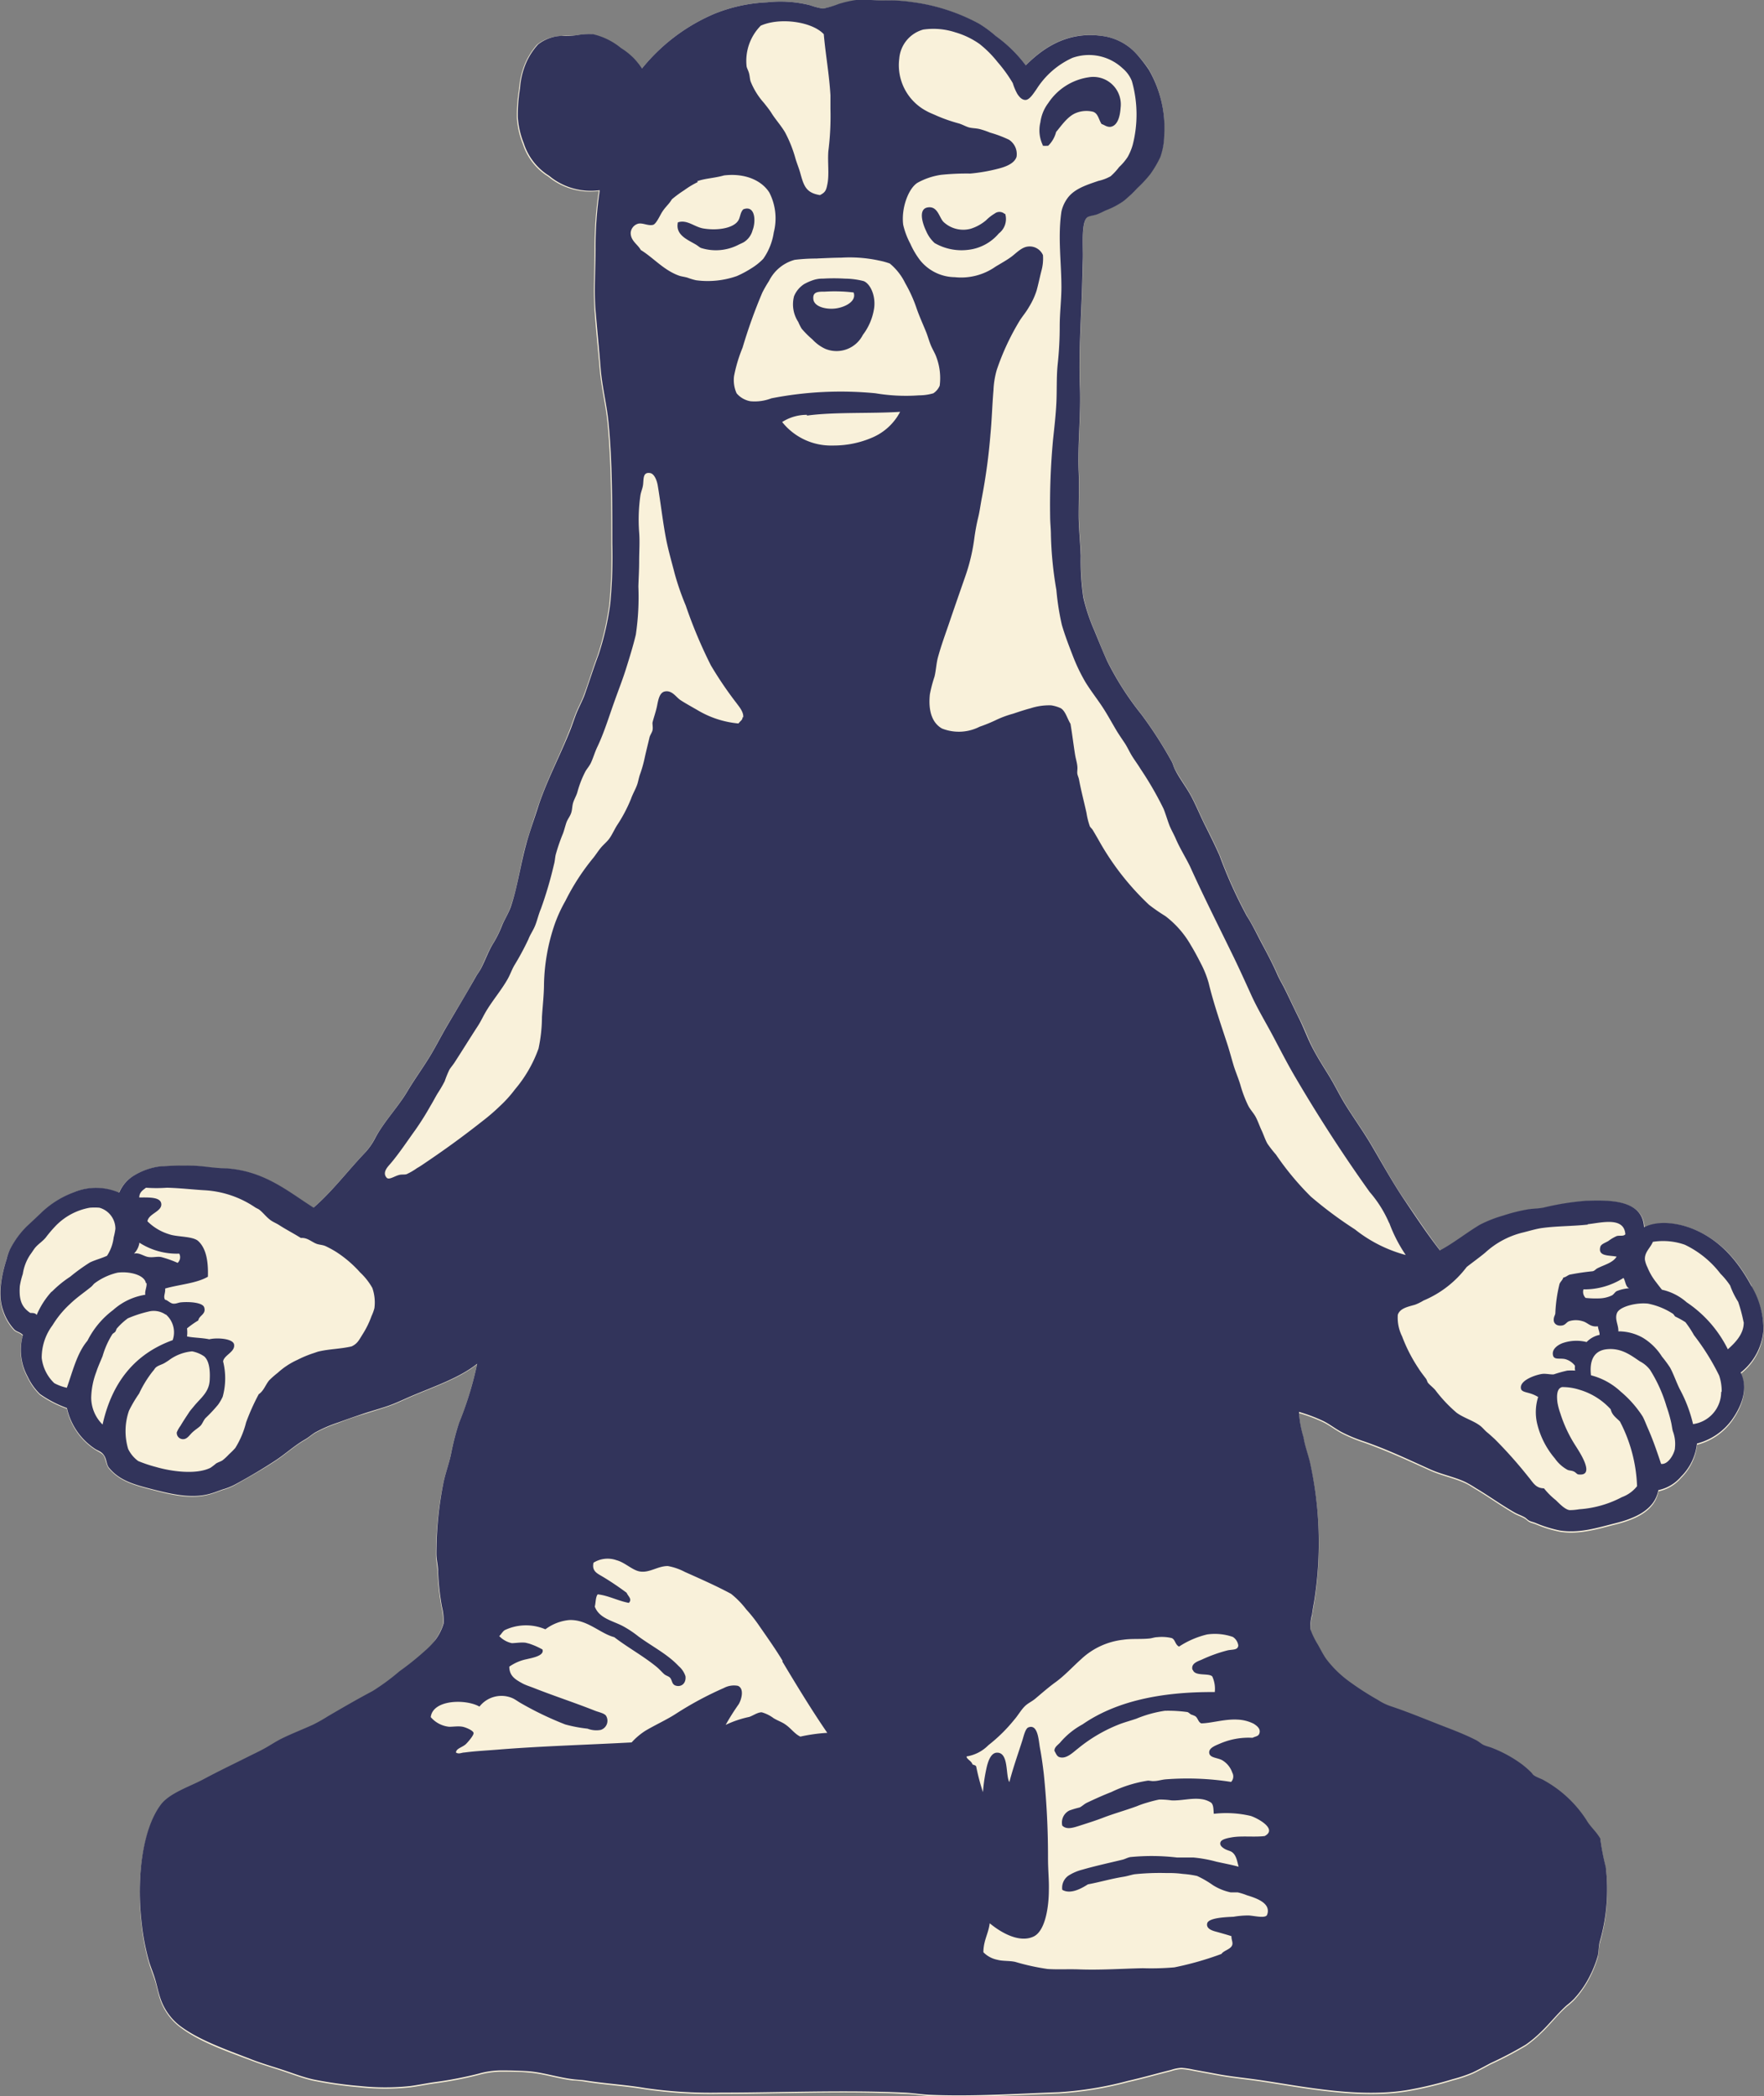 <?xml version="1.0" encoding="UTF-8"?> <svg xmlns="http://www.w3.org/2000/svg" viewBox="0 0 206.36 245.18"><rect x="0" y="0" width="206.36" height="245.18" fill="#808080" stroke="none"/> <defs> <style>.cls-1{fill:#f9f1da;}.cls-2{fill:#32345b;}</style> </defs> <g id="Layer_2" data-name="Layer 2"> <g id="Слой_1" data-name="Слой 1"> <path class="cls-1" d="M204.92,150.41c-1.62-3-3.71-5.41-6.93-6.68-1.59-.62-3.93-1-5.6-.14-.17-3.08-3.62-3.23-6.83-3.1a31.32,31.32,0,0,0-4.91.79c-.55.11-1.14.11-1.72.19a19.56,19.56,0,0,0-3,.74,14.73,14.73,0,0,0-2.75,1.08c-1.68,1-3.08,2.16-4.67,3-1.48-1.94-2.84-4-4.22-6s-2.59-4.26-3.88-6.44c-.94-1.58-2.06-3.14-3-4.66-.67-1.1-1.22-2.23-1.86-3.29s-1.36-2.16-1.92-3.24-1-2.34-1.62-3.54-1.11-2.32-1.67-3.44c-.29-.58-.63-1.13-.88-1.72-.5-1.14-1.12-2.3-1.72-3.44s-1.17-2.3-1.82-3.34a54,54,0,0,1-3.19-7.07c-.52-1.17-1.08-2.33-1.67-3.48s-1.07-2.38-1.67-3.49S138,91,137.43,89.91c-.13-.28-.19-.57-.34-.84a49.7,49.7,0,0,0-3.54-5.5,34.63,34.63,0,0,1-4-6.24c-.56-1.16-1-2.39-1.53-3.63a21,21,0,0,1-1.27-3.88,29.27,29.27,0,0,1-.3-4.86c-.06-1.66-.24-3.28-.24-4.77,0-1.67.07-3.36,0-5.06-.14-3.31.28-6.61.14-10.07-.12-3.14.06-6.53.2-10,.07-1.58.09-3,.15-4.91,0-1.33-.2-4,.44-4.71.21-.23.81-.27,1.18-.39s.81-.38,1.08-.5a10,10,0,0,0,2.06-1.08c.26-.2.54-.48.84-.73s.54-.54.78-.79a14.72,14.72,0,0,0,1.48-1.67,12.53,12.53,0,0,0,1.17-2,8.15,8.15,0,0,0,.45-2.61,13.55,13.55,0,0,0-1.82-7.61A16.53,16.53,0,0,0,133,6.36a6.53,6.53,0,0,0-4.12-2.16c-4-.58-6.87,1.4-8.89,3.44a16.08,16.08,0,0,0-3.49-3.39,12.86,12.86,0,0,0-2-1.47A22.5,22.5,0,0,0,106.69.27a18.65,18.65,0,0,0-3.24-.19c-1.09,0-2.23-.14-3.29,0a12.58,12.58,0,0,0-2.07.44A10.85,10.85,0,0,1,96.28,1,7.92,7.92,0,0,1,94.8.62,14.11,14.11,0,0,0,89.74.27,18.55,18.55,0,0,0,83.6,1.6,21.9,21.9,0,0,0,75.11,8a7.88,7.88,0,0,0-2.56-2.35,8,8,0,0,0-3.29-1.63,8,8,0,0,0-1.81.1c-.63.08-1.27,0-1.82.1a4.69,4.69,0,0,0-2.8,1A8.23,8.23,0,0,0,61.4,7.49a9.75,9.75,0,0,0-.68,2.95,18.49,18.49,0,0,0-.25,3.39,9.75,9.75,0,0,0,.69,3,7,7,0,0,0,2.7,3.64,3.87,3.87,0,0,1,.54.39,7.7,7.7,0,0,0,5.65,1.48,44.41,44.41,0,0,0-.49,6.82c0,2.39-.16,4.87,0,7.22s.41,4.53.59,6.73.74,4.37.93,6.43c.41,4.46.44,9.41.44,14.15a58.39,58.39,0,0,1-.24,7,34,34,0,0,1-1.38,6c-.57,1.5-1,3-1.57,4.52-.25.73-.63,1.39-.93,2.12s-.54,1.52-.84,2.25C65.44,88.45,64,91.18,63,94.13c-.52,1.53-1,3.06-1.48,4.62-.68,2.46-1,5.15-1.81,7.36-.26.74-.68,1.4-1,2.11a12.66,12.66,0,0,1-1,2.07c-.62.94-1,2.1-1.52,3.09-.18.32-.41.61-.59.94-1.1,2-2.27,3.88-3.39,5.79-.76,1.3-1.41,2.63-2.21,3.88s-1.66,2.47-2.41,3.73c-1.06,1.79-2.72,3.52-3.73,5.41a7.5,7.5,0,0,1-1.28,1.81c-2,2.12-3.78,4.47-5.94,6.34-3-1.91-5.95-4.5-10.75-4.62-1.15,0-2.34-.29-3.54-.29a36.1,36.1,0,0,0-3.78.1,7.77,7.77,0,0,0-2.85,1,4.26,4.26,0,0,0-1.82,2.06,6.78,6.78,0,0,0-5.3-.05A11,11,0,0,0,4.73,142c-.54.56-1.09,1-1.62,1.52a10.5,10.5,0,0,0-2,2.75,7.1,7.1,0,0,0-.39,1.18c-.49,1.52-1.07,4-.39,5.89a6,6,0,0,0,1.32,2.26c.33.28.74.3,1,.64a6.53,6.53,0,0,0,.59,4.91,6.82,6.82,0,0,0,1.43,2,13,13,0,0,0,3.14,1.62A7.7,7.7,0,0,0,11,169.47c.37.28.91.46,1.13.79s.3,1.11.59,1.47c1.26,1.53,3,2,5.16,2.55,2,.52,4.46,1.15,6.73.49.47-.13.95-.33,1.42-.49a7.77,7.77,0,0,0,1.38-.54c1.65-.94,3.34-1.88,4.86-2.89,1.18-.79,2.21-1.74,3.39-2.41.4-.23.72-.52,1.13-.79a15.63,15.63,0,0,1,2.7-1.18c.94-.37,1.88-.71,2.85-1s1.95-.6,2.95-.93,1.8-.74,2.7-1.13c2.77-1.2,5.71-2.16,7.81-3.83a40.27,40.27,0,0,1-2.12,6.92,29.9,29.9,0,0,0-.93,3.59c-.24,1.2-.7,2.37-.93,3.58A42.54,42.54,0,0,0,51,181.8c0,.66.16,1.35.2,2.06a29.82,29.82,0,0,0,.44,4.08,6.56,6.56,0,0,1,.2,2,6,6,0,0,1-.89,1.82,8.64,8.64,0,0,1-1.22,1.52,33.9,33.9,0,0,1-3.05,2.41A25.85,25.85,0,0,1,43.58,198c-1.77.93-3.5,2-5.21,2.94-.6.34-1.21.74-1.77,1-1.25.56-2.54,1.05-3.78,1.66-.58.29-1.14.66-1.72,1s-1.21.63-1.82.93c-1.87.94-3.68,1.79-5.45,2.75s-4.06,1.65-5.1,3.09c-2.18,3-2.76,8.78-2.17,13.76a26.46,26.46,0,0,0,.89,4.56c.2.67.48,1.33.69,2s.36,1.47.59,2.16A6.84,6.84,0,0,0,21,237.05c2.27,1.76,5.47,2.86,8.5,4,1.17.45,2.34.78,3.54,1.18s2.35.85,3.58,1.13a47,47,0,0,0,5.5.78,27.7,27.7,0,0,0,5.9,0c.89-.12,1.77-.3,2.7-.44a44.71,44.71,0,0,0,5.25-1,10.09,10.09,0,0,1,2.75-.39c1,0,2,0,3,.09,1.78.12,3.5.72,5.3.94.48,0,1,.07,1.43.14,2.3.38,4.69.5,7,.89a53.23,53.23,0,0,0,8.89.54c7,0,14.46-.38,21.46,0,1,0,2,.2,2.9.25,5,.22,10.39-.13,15.18-.3a40.9,40.9,0,0,0,8.1-1.33c1.86-.42,3.41-.88,5-1.27a4.8,4.8,0,0,1,1.23-.25,9.44,9.44,0,0,1,1.37.2l2.66.49c1.8.35,3.6.5,5.5.79,5,.76,11.47,2.08,17.14,1.08a43.49,43.49,0,0,0,5.06-1.23,16.61,16.61,0,0,0,2.35-.79c.71-.34,1.38-.71,2.07-1.08a43.08,43.08,0,0,0,4.12-2.16,13.65,13.65,0,0,0,1.72-1.42c1.09-1,2-2.24,3.1-3.2a8.48,8.48,0,0,0,.83-.73,11.58,11.58,0,0,0,1.92-2.8,12.86,12.86,0,0,0,.88-2.26c.12-.54.09-1.18.25-1.72a22,22,0,0,0,.68-8.64,28.69,28.69,0,0,1-.64-3.34c-.48-.84-1.19-1.41-1.62-2.16a13.84,13.84,0,0,0-4.91-4.62c-.38-.24-.89-.36-1.27-.64-.12-.09-.19-.24-.3-.34a11.52,11.52,0,0,0-1.08-.94,15.09,15.09,0,0,0-3.49-1.91c-.31-.13-.67-.19-1-.35s-.53-.38-.83-.54c-1.2-.6-2.49-1.12-3.79-1.62-2.14-.83-4.18-1.69-6.33-2.4a6.36,6.36,0,0,1-1.38-.69,35.18,35.18,0,0,1-3.29-2.11,12.79,12.79,0,0,1-2.75-2.66c-.34-.5-.65-1.13-1-1.71a9.45,9.45,0,0,1-.88-1.82,5.57,5.57,0,0,1,.19-1.67c.07-.52.16-1,.25-1.52a43.62,43.62,0,0,0-.49-16.36c-.24-1-.58-1.85-.74-2.85a12.88,12.88,0,0,1-.54-3,18.42,18.42,0,0,1,2.7,1c.82.38,1.51.95,2.31,1.37a17.55,17.55,0,0,0,2.6,1.08c2.79,1,5.14,2.1,7.81,3.3,1.34.59,2.83.87,4.08,1.47.41.19.75.44,1.18.69,1.43.85,2.91,1.92,4.52,2.85.37.21.83.35,1.22.58.21.13.34.3.54.4s.45.15.69.24a14.52,14.52,0,0,0,2.85.89c2.31.37,4.49-.34,6.48-.84,2.25-.56,4.63-1.53,5.06-3.88a4.77,4.77,0,0,0,2.65-1.57,6.43,6.43,0,0,0,1.87-3.88,7.28,7.28,0,0,0,4.17-2.9c.89-1.29,1.91-3.42.94-5.4a7,7,0,0,0,2.65-4.81,9.74,9.74,0,0,0-1.42-5.36"></path> <path class="cls-2" d="M122,17a4,4,0,0,1-.29-2.7,4.74,4.74,0,0,1,.93-2.26,6.86,6.86,0,0,1,4.72-3,3.22,3.22,0,0,1,3.73,3.59c-.06.91-.32,2.12-1.23,2.21-.44,0-.62-.21-1-.34-.34-.54-.4-1.24-1-1.43a3.27,3.27,0,0,0-2,.15c-1,.4-1.77,1.59-2.31,2.21a3.47,3.47,0,0,1-.93,1.62c-.23,0-.54.05-.69-.05"></path> <path class="cls-2" d="M117.59,25a2.12,2.12,0,0,1-.74,2.3,5.49,5.49,0,0,1-3.58,1.92,6.3,6.3,0,0,1-3.93-.79,4,4,0,0,1-1-1.42c-.36-.73-1-2.56.19-2.75s1.34,1.23,1.87,1.72a3.37,3.37,0,0,0,3.14.78,5.14,5.14,0,0,0,1.82-1,5.05,5.05,0,0,1,1-.78.91.91,0,0,1,1.18.05"></path> <path class="cls-2" d="M79.33,26c1.08-.34,1.94.58,3,.73,1.52.25,3.38,0,4-.88.29-.4.24-1,.63-1.37,1.42-.53,1.48,1.45,1.08,2.45a2.35,2.35,0,0,1-1,1.38c-.18.11-.46.22-.69.34A5.77,5.77,0,0,1,82,29c-.17-.07-.35-.25-.59-.39-.93-.56-2.43-1.11-2.11-2.6"></path> <path class="cls-2" d="M96.52,34.11c-.82,0-1.47,0-1.37.89s1.51,1.22,2.6,1.08,2.49-.83,2.11-1.87a18.23,18.23,0,0,0-3.34-.1m-.24-1.52a21.5,21.5,0,0,1,2.55,0,9.12,9.12,0,0,1,2.21.29c.86.36,1.48,1.93,1.18,3.39a6.76,6.76,0,0,1-1.28,2.9,3.45,3.45,0,0,1-4.42,1.62,4.74,4.74,0,0,1-1.47-1.08,11,11,0,0,1-1.28-1.28,7.09,7.09,0,0,1-.39-.78,3.75,3.75,0,0,1-.49-3,3.07,3.07,0,0,1,1.18-1.42,6.11,6.11,0,0,1,1.13-.49,3.36,3.36,0,0,1,1.08-.15"></path> <path class="cls-2" d="M139.5,195.3c-.21-.76.68-1,1.08-1.18a17.41,17.41,0,0,1,3-1.08c.6-.14,1.23,0,1.28-.58a1.41,1.41,0,0,0-.64-1,6.4,6.4,0,0,0-3-.29,10.38,10.38,0,0,0-3.29,1.42c-.48-.23-.43-.85-.88-1a5,5,0,0,0-1.67-.1c-.3,0-.59.12-.88.15-1,.11-2.11,0-3.1.15a8.56,8.56,0,0,0-4.91,2.26c-1.06.95-2,2-3.14,2.8-.78.58-1.5,1.21-2.21,1.81-.37.32-.84.53-1.18.84-.5.46-.85,1.13-1.33,1.67a18.45,18.45,0,0,1-3,2.95,4.59,4.59,0,0,1-2.56,1.32c0,.33.59.52.69.93.16.08.38.09.44.25a25.4,25.4,0,0,0,.79,3,19.3,19.3,0,0,1,.39-2.7c.17-.82.5-1.89,1.23-1.92,1.44-.06,1,2.68,1.47,3.44.44-1.69,1-3.25,1.53-4.91.13-.41.33-1.33.68-1.48,1.16-.47,1.21,1.59,1.38,2.46s.33,2.05.44,3a94.47,94.47,0,0,1,.49,9.78c0,1.58.13,2.47.1,3.78,0,1.74-.35,4.79-1.82,5.45-1.72.78-3.92-.58-5.1-1.57-.15,1.23-.73,2-.74,3.39a3.12,3.12,0,0,0,1.62.88c.64.18,1.36.09,2.11.25a26.37,26.37,0,0,0,3.78.83c1.15.08,2.43,0,3.74.05,2.5.09,5-.09,7.41-.14a31.24,31.24,0,0,0,3.68-.1,36.65,36.65,0,0,0,5.51-1.57c.27-.42,1.13-.54,1.27-1.08.08-.3-.12-.61-.1-1-.56-.18-1-.3-1.67-.49-.42-.11-1.32-.32-1.17-1s2.28-.74,3.09-.78a10.34,10.34,0,0,1,1.77-.15c.73.05,1.79.33,2.11,0a1.12,1.12,0,0,0,.05-.94c-.31-.74-1.44-1.14-2.36-1.42a7.62,7.62,0,0,0-1.08-.34c-.31,0-.59,0-.83,0a6.46,6.46,0,0,1-2.07-.84,11.66,11.66,0,0,0-1.86-1.08,11.56,11.56,0,0,0-1.67-.24,12,12,0,0,0-1.87-.1,28.7,28.7,0,0,0-3.78.14c-.44.08-.87.23-1.33.3-1.47.24-2.81.64-4.12.88-.65.41-2,1.23-3,.64a1.72,1.72,0,0,1,.74-1.67,5.56,5.56,0,0,1,1.62-.69c1.52-.44,3.15-.79,4.71-1.17.3-.08.59-.25.89-.3a25.38,25.38,0,0,1,5.45.05c.66,0,1.29,0,1.92,0a15.71,15.71,0,0,1,2.7.49c.93.21,1.83.37,2.6.59-.18-.62-.25-1.34-.79-1.72-.19-.14-.58-.2-.88-.39s-.59-.43-.44-.79,1.06-.49,1.32-.54c1.17-.2,2.64,0,3.84-.15,1.55-.83-.86-2.1-1.63-2.35a12.55,12.55,0,0,0-4.32-.25c-.06-.42,0-1.06-.34-1.32a2.74,2.74,0,0,0-1.13-.4c-1.13-.16-2.36.21-3.49.15a9.5,9.5,0,0,0-1.42-.1,14,14,0,0,0-1.38.35,10.56,10.56,0,0,0-1.27.44c-1.32.48-2.68.86-3.88,1.32-.88.34-1.74.61-2.61.89s-1.68.58-2.21.05a1.57,1.57,0,0,1,.84-1.77,11.26,11.26,0,0,1,1.18-.35c.27-.12.52-.38.83-.54,1-.47,1.87-.87,2.9-1.27a15.07,15.07,0,0,1,4.27-1.33c.23,0,.45.07.69.05.45,0,.9-.16,1.37-.2a33,33,0,0,1,7.67.3.92.92,0,0,0,.14-1.08,2.69,2.69,0,0,0-1.22-1.48c-.58-.29-1.41-.25-1.48-.83s.72-.86,1.23-1.08a8.42,8.42,0,0,1,3.83-.69c.41-.2.76-.16.84-.64s-.38-.8-.69-1a4.6,4.6,0,0,0-1.92-.49c-1.5-.08-3.07.43-4.22.44-.37-.16-.38-.6-.69-.83a2.65,2.65,0,0,0-.49-.2c-.17-.09-.26-.23-.44-.29a16.25,16.25,0,0,0-2.65-.15,14.07,14.07,0,0,0-3.34.93c-.69.23-1.24.38-1.82.59a17.88,17.88,0,0,0-5,2.9c-.52.39-1.35,1.27-2.16,1-.31-.09-.41-.43-.59-.74,0-.42.36-.65.64-.93a9.09,9.09,0,0,1,2.65-2.16c3.79-2.63,9-3.83,15.47-3.78a3.49,3.49,0,0,0-.29-1.82c-.37-.43-2,0-2.26-.74m-48-1.08c-.81-1.36-1.81-2.76-2.75-4.12a17.25,17.25,0,0,0-1.52-1.92,10.19,10.19,0,0,0-1.77-1.81c-1.62-.88-3.56-1.74-5.4-2.56a6.83,6.83,0,0,0-2-.69c-1.18,0-2.12.81-3.24.64-.89-.13-1.76-1.06-2.75-1.32a3.12,3.12,0,0,0-2.7.29c-.2.9.33,1.2.88,1.52,1.1.64,2.21,1.41,3,2,.15.4.69.74.25,1.18-1.27-.24-2.41-.87-3.64-1-.26.33-.22,1-.34,1.43.51,1.36,2,1.63,3.24,2.26a12.45,12.45,0,0,1,1.86,1.23c1.64,1.2,3.4,2.07,4.72,3.48a2.62,2.62,0,0,1,.79,1.18c.09.74-.38,1.23-1,1.13s-.51-.58-.78-.93c-.14-.18-.44-.25-.64-.39s-.62-.64-1-.94c-1.52-1.24-3.38-2.26-4.91-3.44-1.67-.43-3.19-2.12-5.31-2a5.5,5.5,0,0,0-2.75,1.08,5.78,5.78,0,0,0-4.76.1c-.26.17-.42.52-.64.69a2.89,2.89,0,0,0,1.47.83c.44,0,1.06-.12,1.62-.05l.4.1a8.73,8.73,0,0,1,1.57.69c.27.76-1.33,1-1.82,1.13a5.36,5.36,0,0,0-2.06.88c0,1.16.84,1.57,1.62,2,.43.21.9.35,1.37.54,2.34.92,4.63,1.66,7,2.6.48.19,1.1.3,1.32.59a1.12,1.12,0,0,1-.63,1.67,2.86,2.86,0,0,1-1.53-.15,16.44,16.44,0,0,1-2.6-.49,38,38,0,0,1-5.21-2.5c-.34-.19-.65-.44-1-.59a3.26,3.26,0,0,0-3.83,1c-1.59-.91-5.45-.84-5.7,1.23a3.26,3.26,0,0,0,2.16,1.13c.52,0,1.08-.1,1.58,0,.33.06,1.24.43,1.27.73s-.74,1.14-.88,1.28c-.43.41-1.15.51-1.18,1,.34.23.67,0,1,0,1.26-.17,2.59-.23,3.93-.34,5.05-.41,10.47-.56,15.62-.84a7.9,7.9,0,0,1,1.62-1.37c1.18-.7,2.54-1.31,3.59-2a39.8,39.8,0,0,1,5.59-3,2.5,2.5,0,0,1,1.63-.25c.8.33.4,1.66.09,2.16a27.64,27.64,0,0,0-1.52,2.41,12.18,12.18,0,0,1,2.75-.93c.46-.15,1-.56,1.48-.54a4.17,4.17,0,0,1,1.37.68c.51.31,1,.46,1.38.74.65.43,1.09,1.11,1.76,1.42a19.77,19.77,0,0,1,3.15-.44c-1.75-2.54-3.53-5.46-5.26-8.35m104.42-24.95a4.22,4.22,0,0,0-.25-2c-.08-.32-.12-.7-.19-1a16.39,16.39,0,0,0-.54-1.87,16.94,16.94,0,0,0-1.92-4.27,3.45,3.45,0,0,0-1.18-1c-1-.66-2.15-1.61-3.88-1.43-1.52.16-2.06,1.31-1.86,3.05a8,8,0,0,1,3.48,1.91,12.82,12.82,0,0,1,2.56,2.9c.22.4.39.88.59,1.33.6,1.35,1.08,2.74,1.57,4.22.78.13,1.5-1.07,1.62-1.77M19.36,153.75a2.44,2.44,0,0,0-2-.34,14.13,14.13,0,0,0-2.41.79,7.77,7.77,0,0,0-1.27,1.17c-.09.11-.1.28-.2.4s-.25.17-.34.29A10,10,0,0,0,12,158.62c-.25.62-.54,1.24-.74,1.86a9,9,0,0,0-.59,3A4.44,4.44,0,0,0,12,166.62c1.09-4.93,3.77-8.27,8.2-9.87a2.77,2.77,0,0,0-.79-3m182,9a5.68,5.68,0,0,0-.3-1.87,27.36,27.36,0,0,0-2.94-4.71,12,12,0,0,0-1-1.52A9.9,9.9,0,0,0,196,154c-.13-.09-.18-.26-.3-.34a8.25,8.25,0,0,0-2.9-1.18c-1.34-.16-3.32.34-3.63,1.08s.19,1.42.15,2.16a5.77,5.77,0,0,1,2.85.74,6.79,6.79,0,0,1,2.25,2.21,14.79,14.79,0,0,1,.94,1.27c.41.74.71,1.65,1.13,2.51a16.43,16.43,0,0,1,1.57,4.12,3.8,3.8,0,0,0,3.29-3.73m-11.44-13.36a8.49,8.49,0,0,1-4.67,1.33,1,1,0,0,0,.25,1,11.33,11.33,0,0,0,1.71.05,3.6,3.6,0,0,0,1.38-.35c.2-.11.33-.37.54-.49a4.8,4.8,0,0,1,1.47-.34c-.45-.18-.42-.85-.68-1.23m-172.84.64c-.15-1-2-1.42-3.34-1.23a7.26,7.26,0,0,0-2.65,1.23c-.15.11-.27.31-.44.44-.84.68-1.69,1.25-2.46,2A11.35,11.35,0,0,0,6.15,155a6.31,6.31,0,0,0-1.27,3.83,4.85,4.85,0,0,0,1.47,2.95,5.67,5.67,0,0,0,1.47.54c.69-1.95,1.2-4.08,2.41-5.5a10.16,10.16,0,0,1,3-3.59A7.32,7.32,0,0,1,17,151.44c-.09-.43.21-.93.14-1.37m-1.47-3.44c.64-.16,1.15.33,1.72.4s1-.09,1.47,0a12.72,12.72,0,0,1,1.92.68.9.9,0,0,0,.19-1.08,8.07,8.07,0,0,1-4.66-1.28,2.26,2.26,0,0,1-.64,1.28m188.3,8a18.73,18.73,0,0,0-.63-2.36,9.43,9.43,0,0,1-.94-1.91,9,9,0,0,0-1.13-1.38,11.48,11.48,0,0,0-4.17-3.39,7.65,7.65,0,0,0-3.74-.34c-.31.75-1,1.2-.93,2.11a3.17,3.17,0,0,0,.3.88,7,7,0,0,0,1,1.72c.24.32.49.64.69.89a6.46,6.46,0,0,1,2.89,1.47,14.14,14.14,0,0,1,4.82,5.5c.8-.72,1.9-1.77,1.86-3.19m-18.22-11.4c-1.85.2-3.65.17-5.35.4-.75.1-1.55.36-2.31.54a10,10,0,0,0-4.37,2.35c-.69.57-1.43,1.1-2.16,1.67a12.27,12.27,0,0,1-5.06,3.93,5.68,5.68,0,0,1-1,.49c-.86.24-1.77.43-2,1.18a4.88,4.88,0,0,0,.5,2.51,18.35,18.35,0,0,0,1.91,3.73c.28.45.62.87.89,1.23.11.15.14.37.24.49.25.29.58.53.84.83a16.69,16.69,0,0,0,2.5,2.66c.84.61,2,.94,2.75,1.52.29.21.52.53.84.79s.6.53.88.78a52.43,52.43,0,0,1,3.93,4.42c.53.61.82,1.32,1.82,1.33a8.44,8.44,0,0,0,1.37,1.37c.39.37,1.06,1.1,1.62,1.18a6.74,6.74,0,0,0,1.13-.1,12.46,12.46,0,0,0,5-1.42,4,4,0,0,0,1.77-1.28,17.66,17.66,0,0,0-2-7.56c-.41-.43-.93-.74-1.08-1.43a8,8,0,0,0-3.69-2.3,6.42,6.42,0,0,0-2-.3c-.64.15-.64,1.06-.54,1.82a7.58,7.58,0,0,0,.34,1.27,15.68,15.68,0,0,0,1.82,3.84c.33.54,2.34,3.49.34,3.29-.23,0-.31-.22-.59-.35s-.52-.09-.73-.19a4.33,4.33,0,0,1-1.48-1.33,9.82,9.82,0,0,1-2.06-4,5.89,5.89,0,0,1,.1-3.19,3.89,3.89,0,0,0-1-.44c-.39-.12-.9-.18-1-.49-.28-1,1.69-1.66,2.46-1.77.44-.06,1,.09,1.37.05a15.33,15.33,0,0,1,1.58-.44,7,7,0,0,1,.93,0c-.1-.25,0-.46-.05-.59a2.17,2.17,0,0,0-1.08-.74c-.63-.17-1.33.12-1.47-.44-.18-.72.53-1.21,1.08-1.43a4.91,4.91,0,0,1,2.85-.14,2.91,2.91,0,0,1,1.52-.84c0-.37-.17-.65-.2-1-.89.12-1.17-.43-1.77-.59a2.64,2.64,0,0,0-1.62,0c-.29.12-.42.43-.78.49-.64.11-1-.23-1-.64s.15-.5.19-.78a17.09,17.09,0,0,1,.49-3.44c.12-.29.37-.46.44-.74.3-.05.47-.24.74-.34a27,27,0,0,1,2.7-.4c.23-.05.36-.25.54-.34.82-.42,1.81-.64,2.26-1.37-.89-.18-2.2,0-1.91-1.13.08-.33.53-.46.93-.69a4.93,4.93,0,0,1,1-.59c.38-.09.77.06,1-.2-.14-2.11-2.85-1.34-4.42-1.18M6.05,151.1a12.77,12.77,0,0,1,2.16-1.77,22.29,22.29,0,0,1,2.31-1.67c.63-.3,1.33-.47,2-.78a5,5,0,0,0,.78-2.16,7.26,7.26,0,0,0,.2-1,2.56,2.56,0,0,0-1.87-2.46,6.72,6.72,0,0,0-1.13,0,7.33,7.33,0,0,0-4.07,2.21,15.48,15.48,0,0,0-1.08,1.28c-.36.44-.88.76-1.23,1.18-.17.2-.37.54-.59.83A5.5,5.5,0,0,0,2.67,149a8.87,8.87,0,0,0-.35,1.42c-.12,1.65.23,2.48,1.23,3.15.28,0,.61,0,.74.24a9.62,9.62,0,0,1,1.76-2.75m10.22-11c1.14,0,2.56-.08,2.6.79s-1.51,1.12-1.62,2a6.12,6.12,0,0,0,2.56,1.52c.89.32,2.76.21,3.38.79.91.84,1.19,2.31,1.13,4.17-1.33.78-3.33.9-5,1.38.05.57-.26.94,0,1.32.24,0,.59.42.94.45s.58-.12.88-.15c.95-.1,2.58,0,2.75.59.25.81-.59.92-.69,1.52a11.53,11.53,0,0,0-1.32.93,4,4,0,0,1,0,.94c.62.16,1.8.16,2.6.34.9-.22,2.76-.09,2.9.59.17.89-1.19,1.26-1.28,2a8.13,8.13,0,0,1-.05,4.13,5.58,5.58,0,0,1-.54.93,17.9,17.9,0,0,1-1.47,1.57c-.23.26-.34.6-.54.84s-.64.49-1,.83-.61.8-1.09.79a.73.73,0,0,1-.73-.79,3.43,3.43,0,0,1,.44-.78c.37-.63.63-1,1-1.57.18-.27.39-.49.59-.74.76-.93,1.74-1.6,1.82-3,.06-1,0-2.23-.64-2.8a3.69,3.69,0,0,0-1.42-.59,5.31,5.31,0,0,0-2.66,1c-.14.11-.3.2-.44.29-.32.22-.72.31-1,.49s-.29.34-.49.54A13.13,13.13,0,0,0,16.27,163a15,15,0,0,0-1.18,2,7.28,7.28,0,0,0-.1,4.47,3.78,3.78,0,0,0,1.18,1.42,16,16,0,0,0,2.06.69c1.81.53,4.71.93,6.39.1a7.25,7.25,0,0,0,.64-.49c.24-.16.56-.24.78-.39a6.74,6.74,0,0,0,.74-.69,10.31,10.31,0,0,0,.74-.74,10.41,10.41,0,0,0,1.27-3,25.68,25.68,0,0,1,1.48-3.3c.58-.38.8-1.12,1.22-1.62a11,11,0,0,1,1-.88,8.82,8.82,0,0,1,2.31-1.52,13,13,0,0,1,1.91-.79c.2-.06.4-.15.59-.19,1.23-.29,2.55-.29,3.83-.59.72-.33.9-.81,1.33-1.48a10.56,10.56,0,0,0,1-2.06,5.39,5.39,0,0,0,.34-.93,5.16,5.16,0,0,0-.24-2.36,7.55,7.55,0,0,0-1.43-1.82,13.63,13.63,0,0,0-2.8-2.4,12,12,0,0,0-1.27-.69c-.33-.14-.68-.14-1-.25-.61-.22-1.1-.76-1.86-.69-.86-.54-1.76-1-2.56-1.52-.28-.18-.6-.31-.88-.49-.59-.39-1-1-1.47-1.33-.14-.09-.3-.15-.44-.24a11.72,11.72,0,0,0-5.85-2c-1.44-.08-2.9-.26-4.47-.3a16.69,16.69,0,0,1-2.45,0c-.37.29-.79.52-.79,1.18M86.94,83.91c.09-.63-.53-1.32-.78-1.67a43.28,43.28,0,0,1-3-4.42,55.24,55.24,0,0,1-2.94-7,31,31,0,0,1-1.28-3.68c-.33-1.29-.72-2.62-1-4-.38-1.92-.66-4.38-1-6.39-.1-.55-.39-1.34-.89-1.42-.89-.14-.73.74-.83,1.42-.06.41-.24.79-.3,1.18a19.82,19.82,0,0,0-.15,4.32c.09,1.09,0,2.25,0,3.49,0,.92-.06,1.89-.09,2.85a30.1,30.1,0,0,1-.3,5.65c-.32,1.33-.72,2.62-1.13,3.93s-.88,2.49-1.32,3.73c-.68,1.88-1.26,3.82-2.07,5.5-.29.62-.46,1.24-.73,1.82-.18.38-.46.69-.64,1a11.93,11.93,0,0,0-.94,2.41c-.11.41-.35.79-.49,1.22s-.1.81-.24,1.23-.4.7-.54,1.08-.25.85-.4,1.28A21.54,21.54,0,0,0,65,100c-.08.39-.09.76-.2,1.13a45.34,45.34,0,0,1-1.52,5.16c-.29.68-.44,1.4-.69,2s-.56,1-.78,1.58a31.92,31.92,0,0,1-1.67,3.09c-.3.54-.49,1.11-.79,1.62-.75,1.3-1.74,2.45-2.5,3.73-.35.59-.61,1.19-1,1.77-.91,1.4-1.82,2.88-2.7,4.23-.18.28-.43.55-.59.83a12.76,12.76,0,0,0-.54,1.33,15.09,15.09,0,0,1-.83,1.42c-.28.47-.55,1-.84,1.47a32.7,32.7,0,0,1-1.76,2.8c-.84,1.16-1.91,2.77-2.9,3.93-.25.3-1,1-.49,1.62.27.38.92-.15,1.52-.29.32-.08.66,0,.88-.1a7.34,7.34,0,0,0,1.18-.69c.41-.23.79-.5,1.13-.73,2.39-1.62,4.28-3,6.53-4.77.64-.49,1.34-1.08,2-1.72a14.5,14.5,0,0,0,1.81-2,15.33,15.33,0,0,0,2.75-4.77,17.88,17.88,0,0,0,.4-3.68c.08-1.31.24-2.65.24-3.88a23,23,0,0,1,1.23-6.92,17,17,0,0,1,1.28-2.8,26.47,26.47,0,0,1,3.24-5c.3-.37.56-.79.88-1.18s.71-.69,1-1.08.57-1,.88-1.52a17.24,17.24,0,0,0,1.67-3.15c.21-.6.55-1.15.74-1.72.11-.35.17-.71.29-1.08a14.16,14.16,0,0,0,.54-1.86c.17-.8.4-1.69.59-2.51.07-.29.28-.55.35-.83s0-.58,0-.89c.1-.48.4-1.29.54-2s.29-1.57.94-1.67c.82-.14,1.28.67,1.77,1s1.34.8,2,1.18a11.3,11.3,0,0,0,4.81,1.57c.3-.39.44-.36.49-.74m7.52-35.36a5.36,5.36,0,0,0-2.9.84,7.3,7.3,0,0,0,5.94,2.75,11.38,11.38,0,0,0,4.62-.94,6.59,6.59,0,0,0,3.24-3s.06,0,0,0c-3.43.22-7.73,0-10.9.44m1.18-18.37a21.15,21.15,0,0,0-2.61.15,4.74,4.74,0,0,0-3,2.46,15.34,15.34,0,0,0-.79,1.37,60.42,60.42,0,0,0-2.31,6.44,17.24,17.24,0,0,0-1,3.34,3.78,3.78,0,0,0,.3,2,2.71,2.71,0,0,0,1.62.93,5.43,5.43,0,0,0,2.45-.34A42.08,42.08,0,0,1,102.42,46a21.49,21.49,0,0,0,5.1.24,5.87,5.87,0,0,0,1.67-.24,2,2,0,0,0,.74-.89,7,7,0,0,0-.39-3.34c-.15-.44-.44-.89-.64-1.37s-.37-1.09-.54-1.52c-.35-.88-.82-1.88-1.18-2.95a16.36,16.36,0,0,0-1.28-2.8,6.85,6.85,0,0,0-1.81-2.31,8.32,8.32,0,0,0-1.23-.34,16.18,16.18,0,0,0-4.47-.34c-.77,0-1.75.05-2.75.09m-14-8.94a10,10,0,0,0-1.57.94,13.86,13.86,0,0,0-1.47,1.08c-.39.64-.69.8-1.13,1.47-.25.38-.7,1.43-1.08,1.52-.57.14-1.17-.25-1.72-.14a1.2,1.2,0,0,0-.89,1.08c0,.94.82,1.33,1.18,2,1.46.89,2.68,2.36,4.47,3,.28.1.67.14,1,.24a7.38,7.38,0,0,0,1,.3,10.3,10.3,0,0,0,4.77-.49,12.17,12.17,0,0,0,1.67-.89,7.05,7.05,0,0,0,1.42-1.13,7.21,7.21,0,0,0,1.23-3.09A6.62,6.62,0,0,0,90,22.52c-.89-1.41-2.84-2.3-5.31-2-1.11.32-2.22.34-3.14.68m80.94,121.81a13.88,13.88,0,0,0-2.26-3.59c-3.07-4.29-6-8.82-8.69-13.41-.92-1.56-1.74-3.17-2.61-4.81s-1.8-3.16-2.55-4.81-1.53-3.38-2.36-5.06c-1.61-3.3-3.28-6.61-4.81-10-.54-1.1-1.19-2.12-1.67-3.24-.24-.56-.57-1.1-.78-1.67s-.4-1.22-.64-1.82a39.27,39.27,0,0,0-2.7-4.67c-.32-.53-.68-1-1-1.52s-.52-1-.83-1.47-.64-.94-.94-1.43c-.6-1-1.13-2-1.76-2.94s-1.34-1.85-1.92-2.8a21,21,0,0,1-1.52-3.2c-.43-1.11-.87-2.25-1.23-3.48a30.08,30.08,0,0,1-.64-4.08,43.47,43.47,0,0,1-.64-6.43c0-.72-.09-1.44-.09-2.16a82.34,82.34,0,0,1,.34-9c.15-1.42.32-2.87.39-4.32s0-3,.15-4.47a41.42,41.42,0,0,0,.24-4.47c0-1.52.19-3,.2-4.52,0-3-.44-5.86,0-8.89a4.18,4.18,0,0,1,.64-1.47c.8-1.19,2.29-1.64,3.68-2.12a5.27,5.27,0,0,0,1.43-.54,7.19,7.19,0,0,0,1-1.08,6.38,6.38,0,0,0,1-1.18,6.53,6.53,0,0,0,.59-1.42,14.3,14.3,0,0,0-.1-7.46A3.77,3.77,0,0,0,131.34,8a5.77,5.77,0,0,0-5.89-1.23,9.72,9.72,0,0,0-4.18,3.64c-.4.57-.85,1.29-1.32,1.28s-.76-.45-.93-.69a6.35,6.35,0,0,1-.54-1.28,16.64,16.64,0,0,0-1.77-2.45,12.82,12.82,0,0,0-2.11-2.12,9.54,9.54,0,0,0-2.85-1.37A8.24,8.24,0,0,0,108,3.46a3.84,3.84,0,0,0-2.8,3.39A6.06,6.06,0,0,0,108.41,13c.35.2.77.35,1.18.54a18.69,18.69,0,0,0,2.55.89c.46.13.89.4,1.28.49s.86.08,1.27.2a9.44,9.44,0,0,1,1.13.39,14.06,14.06,0,0,1,2.21.83,2,2,0,0,1,.89,2c-.25.79-1.27,1.18-2.26,1.42a20.18,20.18,0,0,1-3.15.54,29.28,29.28,0,0,0-3.43.15,8.1,8.1,0,0,0-2.75.93c-1.07.67-1.92,3-1.67,4.91a8.86,8.86,0,0,0,.83,2.21,9.62,9.62,0,0,0,1.13,1.92,5.29,5.29,0,0,0,4.08,2,7,7,0,0,0,4.76-1.23c.61-.37,1.32-.76,1.87-1.17s1.17-1.1,1.91-1.18a1.69,1.69,0,0,1,1.77,1,5.41,5.41,0,0,1-.19,1.87c-.18.71-.35,1.53-.55,2.26a8.51,8.51,0,0,1-.88,1.91c-.35.63-.82,1.16-1.13,1.67a28.85,28.85,0,0,0-2.65,5.7,10,10,0,0,0-.39,2.4c-.15,1.76-.19,3.45-.35,5.11a68.83,68.83,0,0,1-1,7.42c-.16.8-.25,1.58-.44,2.36s-.33,1.56-.44,2.35a22.17,22.17,0,0,1-1,4.33c-.67,1.93-1.35,3.87-2,5.79-.43,1.25-.92,2.59-1.28,3.93-.18.69-.21,1.48-.39,2.21a15.71,15.71,0,0,0-.54,2.06c-.22,2.08.35,3.4,1.42,4A5.34,5.34,0,0,0,114.6,85a17.85,17.85,0,0,0,1.91-.78,11.8,11.8,0,0,1,2-.74c.57-.19,1.3-.44,2.06-.64a7,7,0,0,1,2.4-.34,4.05,4.05,0,0,1,1.13.34c.55.34.75,1.21,1.13,1.82.2,1.17.35,2.45.54,3.63.07.42.2.83.25,1.23s0,.56,0,.84.14.5.2.78c.25,1.34.59,2.62.88,3.93a8.77,8.77,0,0,0,.39,1.57c.07.15.25.28.35.45.32.54.59,1,.88,1.52a31.29,31.29,0,0,0,5.7,7.22,21.38,21.38,0,0,0,1.91,1.32,11.3,11.3,0,0,1,3,3.44c.39.64.78,1.37,1.13,2.06a11.76,11.76,0,0,1,.93,2.31c.57,2.37,1.41,4.79,2.16,7.08.27.82.49,1.66.74,2.5s.59,1.58.83,2.41a14.5,14.5,0,0,0,.89,2.35c.24.48.63.87.88,1.33s.45,1.06.69,1.57.42,1.09.69,1.57a14.5,14.5,0,0,0,1,1.28,33.24,33.24,0,0,0,4.08,4.91,47.11,47.11,0,0,0,5.15,3.83,16.31,16.31,0,0,0,5.95,3,17.23,17.23,0,0,1-1.92-3.73M89,3a5.86,5.86,0,0,0-1.67,4.67c0,.24.19.52.29.88s.1.73.2,1a8.47,8.47,0,0,0,1.57,2.51c.27.35.58.72.84,1.13.48.78,1.12,1.46,1.62,2.31a15.07,15.07,0,0,1,1.22,3.09c.16.53.39,1.08.54,1.62.42,1.5.65,2.34,2.31,2.61.66-.33.74-.59.89-1.38.2-1.11,0-2.45.09-3.73a32.35,32.35,0,0,0,.25-5c0-.53,0-1.06,0-1.57C97,8.64,96.58,6.41,96.37,4,95,2.53,91.25,2,89,3M120,7.64c2-2,4.84-4,8.89-3.44A6.53,6.53,0,0,1,133,6.36a17.59,17.59,0,0,1,1.38,1.77,13.55,13.55,0,0,1,1.82,7.61,8.15,8.15,0,0,1-.45,2.61,12.53,12.53,0,0,1-1.17,2A14.72,14.72,0,0,1,133.06,22c-.23.25-.51.55-.78.79s-.58.53-.84.73a9.5,9.5,0,0,1-2.06,1.08c-.27.12-.7.36-1.08.49s-1,.17-1.18.4c-.64.7-.41,3.38-.44,4.71-.06,1.89-.08,3.33-.15,4.91-.14,3.43-.32,6.83-.2,10,.14,3.47-.28,6.76-.14,10.07.07,1.7,0,3.39,0,5.06,0,1.49.18,3.11.24,4.77a29.27,29.27,0,0,0,.3,4.86A21.74,21.74,0,0,0,128,73.7c.52,1.24,1,2.47,1.53,3.63a34.63,34.63,0,0,0,4,6.24,48.29,48.29,0,0,1,3.54,5.5c.15.27.21.56.34.84.53,1.1,1.33,2.1,1.92,3.19s1.08,2.32,1.67,3.49,1.15,2.31,1.67,3.48a54,54,0,0,0,3.19,7.07c.65,1,1.22,2.22,1.82,3.34s1.22,2.3,1.72,3.44c.25.59.59,1.14.88,1.72.56,1.12,1.09,2.29,1.67,3.44s1,2.36,1.62,3.54,1.25,2.14,1.92,3.24,1.19,2.19,1.86,3.29c.94,1.52,2.06,3.08,3,4.66,1.29,2.18,2.49,4.37,3.88,6.44s2.74,4.1,4.22,6c1.59-.84,3-2,4.67-3a14.73,14.73,0,0,1,2.75-1.08,19.56,19.56,0,0,1,3-.74c.58-.07,1.17-.08,1.72-.19a31.26,31.26,0,0,1,4.92-.79c3.2-.13,6.65,0,6.82,3.1,1.67-.87,4-.48,5.6.14,3.22,1.27,5.31,3.71,6.93,6.68a9.74,9.74,0,0,1,1.42,5.36,7,7,0,0,1-2.65,4.81c1,2-.05,4.11-.94,5.4a7.28,7.28,0,0,1-4.17,2.9,6.43,6.43,0,0,1-1.87,3.88,4.77,4.77,0,0,1-2.65,1.57c-.43,2.35-2.81,3.32-5.06,3.88-2,.5-4.17,1.21-6.48.84a14.73,14.73,0,0,1-2.85-.89c-.23-.09-.48-.14-.69-.24s-.33-.27-.54-.4c-.39-.23-.85-.37-1.22-.59-1.61-.92-3.09-2-4.52-2.84a13.33,13.33,0,0,0-1.18-.69c-1.25-.6-2.74-.88-4.08-1.47-2.67-1.2-5-2.33-7.81-3.3a17.55,17.55,0,0,1-2.6-1.08c-.8-.42-1.49-1-2.31-1.37a18.85,18.85,0,0,0-2.7-1,12.88,12.88,0,0,0,.54,3c.16,1,.5,1.88.74,2.85a43.62,43.62,0,0,1,.49,16.36c-.09.49-.18,1-.25,1.52a5.57,5.57,0,0,0-.19,1.67,9.45,9.45,0,0,0,.88,1.82c.33.58.64,1.21,1,1.71a12.79,12.79,0,0,0,2.75,2.66,33.92,33.92,0,0,0,3.29,2.11,6.36,6.36,0,0,0,1.38.69c2.15.71,4.19,1.57,6.33,2.4,1.3.5,2.59,1,3.79,1.62.3.16.55.4.83.54s.67.22,1,.35a15.09,15.09,0,0,1,3.49,1.91,11.52,11.52,0,0,1,1.08.94c.11.1.18.25.3.34.38.28.89.4,1.27.64a13.9,13.9,0,0,1,4.91,4.61c.43.76,1.14,1.33,1.62,2.17a28.69,28.69,0,0,0,.64,3.34,22,22,0,0,1-.68,8.64c-.16.54-.13,1.18-.25,1.72a12.86,12.86,0,0,1-.88,2.26,11.58,11.58,0,0,1-1.92,2.8,8.48,8.48,0,0,1-.83.73c-1.12,1-2,2.16-3.1,3.2a13.65,13.65,0,0,1-1.72,1.42,43.08,43.08,0,0,1-4.12,2.16c-.69.37-1.36.74-2.07,1.08a16.61,16.61,0,0,1-2.35.79,43.49,43.49,0,0,1-5.06,1.23c-5.68,1-12.13-.32-17.14-1.08-1.9-.29-3.7-.44-5.5-.79l-2.66-.49a9.44,9.44,0,0,0-1.37-.2,4.8,4.8,0,0,0-1.23.25c-1.59.39-3.15.85-5,1.27a40.9,40.9,0,0,1-8.1,1.33c-4.79.17-10.16.52-15.18.3-1-.05-1.93-.21-2.9-.25-7-.33-14.51,0-21.46,0a53.23,53.23,0,0,1-8.89-.54c-2.27-.39-4.67-.51-7-.89-.48-.07-1-.08-1.43-.14-1.8-.22-3.53-.82-5.3-.94-1.06-.06-2.07-.09-3-.09a10.09,10.09,0,0,0-2.75.39,44.71,44.71,0,0,1-5.25,1c-.93.14-1.81.32-2.7.44a27.7,27.7,0,0,1-5.9,0,47,47,0,0,1-5.5-.78c-1.23-.28-2.45-.76-3.58-1.13s-2.37-.73-3.54-1.18c-3-1.17-6.23-2.27-8.5-4a6.84,6.84,0,0,1-2.25-3.24c-.23-.69-.38-1.45-.59-2.16s-.49-1.35-.69-2a26.46,26.46,0,0,1-.89-4.56c-.59-5,0-10.75,2.17-13.76,1-1.44,3.43-2.19,5.1-3.09s3.58-1.81,5.45-2.75c.61-.3,1.24-.6,1.82-.93s1.14-.7,1.72-1c1.24-.62,2.53-1.11,3.78-1.68a20,20,0,0,0,1.77-1c1.71-1,3.44-2,5.21-2.94a25.85,25.85,0,0,0,3.14-2.31,32.43,32.43,0,0,0,3-2.41A8.24,8.24,0,0,0,51,191.72a6,6,0,0,0,.89-1.82,6.56,6.56,0,0,0-.2-2,29.65,29.65,0,0,1-.44-4.08c0-.71-.2-1.4-.2-2.06a42.54,42.54,0,0,1,.79-8.16c.23-1.21.69-2.38.93-3.58a29.9,29.9,0,0,1,.93-3.59,40.27,40.27,0,0,0,2.12-6.92c-2.1,1.67-5,2.63-7.81,3.83-.9.39-1.79.82-2.7,1.13s-2,.61-2.95.93-1.91.66-2.85,1a15.63,15.63,0,0,0-2.7,1.18c-.41.27-.73.56-1.13.79-1.18.67-2.21,1.62-3.39,2.41-1.52,1-3.21,2-4.86,2.89a7.77,7.77,0,0,1-1.38.54c-.47.16-.95.36-1.42.49-2.27.66-4.76,0-6.73-.49-2.13-.55-3.9-1-5.16-2.55-.29-.36-.26-1-.59-1.47s-.76-.51-1.13-.79a7.71,7.71,0,0,1-3.19-4.71,13.4,13.4,0,0,1-3.14-1.63,6.82,6.82,0,0,1-1.43-2,6.48,6.48,0,0,1-.58-4.91c-.3-.34-.71-.36-1-.64a6,6,0,0,1-1.32-2.26c-.68-1.87-.1-4.37.39-5.89a7.1,7.1,0,0,1,.39-1.18,10.5,10.5,0,0,1,2-2.75c.53-.49,1.08-1,1.62-1.52a11,11,0,0,1,3.88-2.46,6.78,6.78,0,0,1,5.3.05,4.26,4.26,0,0,1,1.82-2.06,7.77,7.77,0,0,1,2.85-1,36.18,36.18,0,0,1,3.78-.1c1.2,0,2.39.26,3.54.29,4.8.12,7.73,2.71,10.75,4.62,2.16-1.87,3.93-4.22,5.94-6.34a7.5,7.5,0,0,0,1.28-1.81c1-1.89,2.67-3.62,3.73-5.41.75-1.26,1.61-2.47,2.41-3.73s1.45-2.58,2.21-3.88c1.12-1.91,2.29-3.84,3.39-5.79.18-.33.41-.62.59-.94.54-1,.91-2.15,1.52-3.09a13,13,0,0,0,1-2.06c.31-.72.73-1.37,1-2.12.76-2.22,1.13-4.9,1.81-7.36.43-1.56,1-3.09,1.48-4.62,1-2.95,2.46-5.68,3.63-8.6.3-.73.53-1.52.84-2.25s.68-1.39.93-2.12c.53-1.51,1-3,1.57-4.52a33.12,33.12,0,0,0,1.38-6,58.39,58.39,0,0,0,.24-7c0-4.74,0-9.69-.44-14.15-.19-2.06-.75-4.18-.93-6.43s-.4-4.47-.59-6.73,0-4.83,0-7.22a44.64,44.64,0,0,1,.49-6.83,7.65,7.65,0,0,1-5.65-1.47,3.87,3.87,0,0,0-.54-.39,7,7,0,0,1-2.7-3.64,9.75,9.75,0,0,1-.69-3,18.49,18.49,0,0,1,.25-3.39,9.19,9.19,0,0,1,.69-2.95,8,8,0,0,1,1.42-2.21,4.69,4.69,0,0,1,2.8-1c.55,0,1.19,0,1.82-.1a8,8,0,0,1,1.81-.1,8,8,0,0,1,3.29,1.63A7.88,7.88,0,0,1,75.11,8,21.9,21.9,0,0,1,83.6,1.6,18.55,18.55,0,0,1,89.74.27,14.11,14.11,0,0,1,94.8.62,7.92,7.92,0,0,0,96.28,1,10.85,10.85,0,0,0,98.09.47,12.58,12.58,0,0,1,100.16,0c1.06-.09,2.2.06,3.29.05a18.65,18.65,0,0,1,3.24.19,22.5,22.5,0,0,1,7.81,2.51,13.55,13.55,0,0,1,2,1.47A16.08,16.08,0,0,1,120,7.64"></path> </g> </g> </svg> 